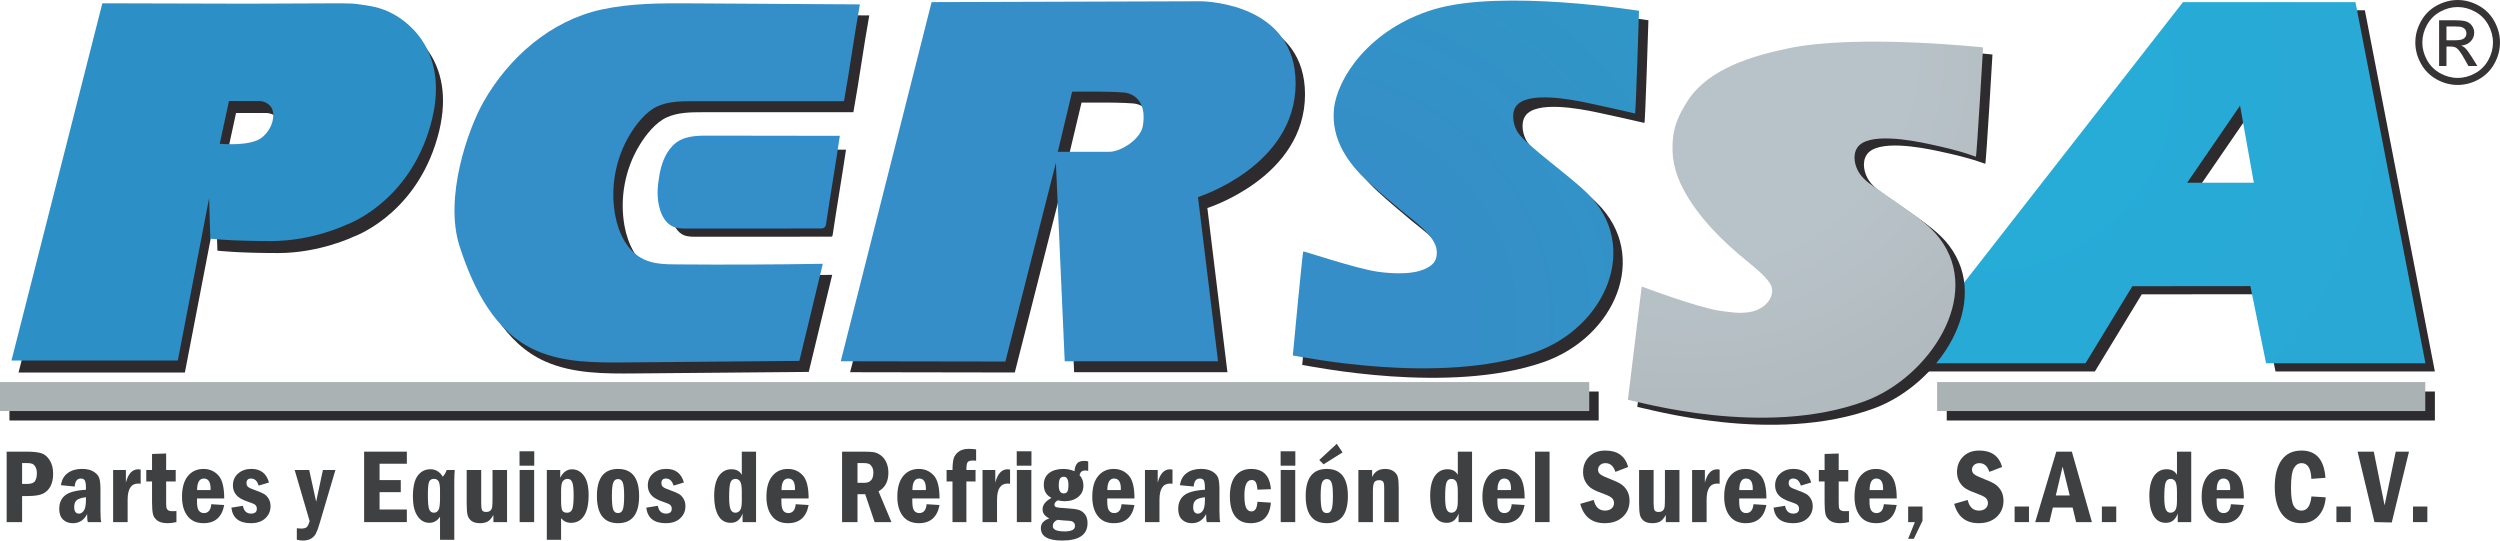 <?xml version="1.0" encoding="UTF-8"?>
<svg xmlns="http://www.w3.org/2000/svg" width="185" height="40" viewBox="0 0 185 40" fill="none">
  <g clip-path="url(#clip0_205_4673)">
    <path d="M19.914 11.057C19.066 11.756 16.783 11.524 16.783 11.524L17.467 8.36H19.675C20.029 8.36 20.37 8.521 20.581 8.807C20.884 9.22 20.82 10.309 19.914 11.057ZM29.51 1.864C28.599 1.4 27.956 1.333 26.948 1.187C26.727 1.155 26.063 1.131 25.841 1.132L18.73 1.16L8.098 1.132L1.371 27.569H13.681L15.997 15.553L16.087 18.548C16.087 18.548 17.512 18.726 20.586 18.726C23.659 18.726 26.154 17.52 26.154 17.52C26.154 17.52 30.463 16.033 32.212 10.703C34.084 5.004 30.869 2.557 29.51 1.864L29.51 1.864Z" fill="#2E2B2F"></path>
    <path d="M59.847 27.522C55.563 27.56 51.278 27.598 46.994 27.635C44.747 27.655 42.422 27.659 40.363 26.755C37.338 25.426 35.726 22.2 34.707 19.047C33.542 15.44 35.331 10.372 36.47 8.365C38.348 5.055 41.464 2.33 45.222 1.519C47.36 1.057 49.566 1.05 51.743 1.063C55.938 1.089 60.132 1.115 64.326 1.141C63.888 3.578 63.589 5.867 63.151 8.304C59.443 8.315 55.682 8.293 51.975 8.304C51.075 8.306 50.144 8.316 49.327 8.693C48.505 9.072 47.797 9.972 47.324 10.746C46.243 12.52 45.841 14.7 46.219 16.745C46.463 18.066 47.115 19.424 48.324 20.002C49.068 20.358 49.922 20.374 50.747 20.381C54.359 20.41 57.972 20.396 61.584 20.338C61.005 22.732 60.426 25.127 59.847 27.522H59.847Z" fill="#2E2B2F"></path>
    <path d="M62.604 11.076C62.29 13.207 61.935 15.233 61.62 17.365C61.613 17.415 61.602 17.471 61.559 17.498C61.532 17.515 61.498 17.515 61.466 17.515C58.14 17.517 54.814 17.518 51.488 17.519C51.178 17.519 50.857 17.517 50.574 17.389C50.132 17.187 49.875 16.715 49.735 16.249C49.492 15.44 49.552 14.676 49.696 13.844C49.828 13.075 50.089 12.277 50.655 11.716C51.301 11.076 52.226 11.061 53.084 11.063C56.257 11.067 59.431 11.072 62.604 11.076L62.604 11.076Z" fill="#2E2B2F"></path>
    <path d="M85.264 10.136C85.096 11.121 83.635 12.041 82.795 12.041C80.907 12.041 78.974 12.041 78.974 12.041L80.033 7.595C80.033 7.595 83.587 7.55 84.119 7.697C84.873 7.904 85.528 8.595 85.264 10.136ZM96.571 6.98C96.571 1.251 90.303 0.897 89.467 0.905C88.605 0.913 69.633 0.968 69.633 0.968L62.91 27.544L75.094 27.564L78.832 12.857L79.485 27.544H90.83L89.345 15.393C89.345 15.393 96.571 13.123 96.571 6.979L96.571 6.98Z" fill="#2E2B2F"></path>
    <path d="M121.983 1.499C121.983 1.499 111.835 -0.134 106.785 1.398C102.019 2.845 99.653 6.483 99.413 8.74C99.167 11.045 100.518 12.843 101.916 14.135C102.746 14.901 103.594 15.616 104.461 16.339C105.261 17.005 106.989 18.175 107.019 19.312C107.03 19.74 106.936 20.062 106.599 20.332C105.654 21.09 103.749 20.965 102.649 20.808C101.011 20.575 97.148 19.261 97.141 19.309C97.103 19.102 96.363 27.006 96.363 27.006C97.065 27.108 107.249 29.225 114.217 26.797C119.508 24.954 122.132 18.931 118.181 15.027C116.803 13.665 113.731 11.521 113.04 10.538C112.711 10.07 112.491 9.161 112.866 8.591C113.633 7.425 116.885 8.04 118.211 8.323C120.921 8.902 121.619 9.094 121.686 9.098C121.748 9.119 121.983 1.499 121.983 1.499L121.983 1.499Z" fill="#2E2B2F"></path>
    <path d="M162.545 14.124L166.46 8.418L167.477 14.124H162.545H162.545ZM175.001 0.762H162.236L141.379 27.487H155.022L158.491 21.782L167.225 21.773L168.388 27.487H180.18L175.001 0.762Z" fill="#2E2B2F"></path>
    <path d="M0.699 31.117H118.302V28.972H0.699V31.117Z" fill="#2E2B2F"></path>
    <path d="M144.059 31.117H180.182V28.972H144.059V31.117Z" fill="#2E2B2F"></path>
    <path fill-rule="evenodd" clip-rule="evenodd" d="M161.849 13.521L165.764 7.815L166.782 13.521H161.849H161.849ZM174.304 0.159H161.539L140.684 26.884H154.326L157.795 21.179L166.528 21.171L167.69 26.884H179.483L174.304 0.159Z" fill="url(#paint0_radial_205_4673)"></path>
    <path d="M181.038 2.979H181.699C182.013 2.979 182.229 2.931 182.344 2.837C182.459 2.743 182.515 2.618 182.515 2.462C182.515 2.362 182.489 2.272 182.432 2.193C182.378 2.114 182.3 2.055 182.202 2.016C182.104 1.977 181.922 1.958 181.656 1.958H181.038V2.979H181.038ZM180.494 4.882V1.5H181.652C182.047 1.5 182.335 1.531 182.512 1.593C182.69 1.656 182.83 1.765 182.936 1.92C183.04 2.076 183.093 2.241 183.093 2.416C183.093 2.663 183.005 2.878 182.83 3.062C182.653 3.245 182.421 3.348 182.131 3.37C182.248 3.42 182.344 3.48 182.416 3.549C182.552 3.682 182.717 3.906 182.914 4.22L183.325 4.882H182.662L182.363 4.349C182.127 3.93 181.938 3.667 181.794 3.562C181.694 3.484 181.549 3.445 181.357 3.445H181.038V4.882H180.494ZM181.868 0.521C181.428 0.521 181 0.634 180.583 0.86C180.166 1.087 179.841 1.41 179.605 1.831C179.37 2.252 179.253 2.69 179.253 3.145C179.253 3.598 179.368 4.032 179.6 4.447C179.831 4.862 180.154 5.186 180.569 5.418C180.984 5.649 181.418 5.765 181.868 5.765C182.32 5.765 182.753 5.649 183.168 5.418C183.583 5.186 183.906 4.862 184.134 4.447C184.365 4.032 184.48 3.598 184.48 3.145C184.48 2.69 184.363 2.252 184.129 1.831C183.895 1.41 183.569 1.087 183.151 0.86C182.733 0.634 182.305 0.521 181.868 0.521H181.868ZM181.868 0C182.394 0 182.908 0.135 183.409 0.406C183.91 0.677 184.3 1.064 184.58 1.568C184.858 2.072 185 2.598 185 3.145C185 3.687 184.861 4.207 184.586 4.707C184.31 5.207 183.924 5.595 183.428 5.872C182.931 6.148 182.411 6.286 181.868 6.286C181.326 6.286 180.806 6.148 180.309 5.872C179.812 5.595 179.426 5.207 179.149 4.707C178.872 4.207 178.734 3.687 178.734 3.145C178.734 2.598 178.874 2.072 179.156 1.568C179.437 1.064 179.827 0.677 180.328 0.406C180.829 0.135 181.342 0 181.868 0H181.868Z" fill="#373435"></path>
    <path d="M19.39 10.169C18.543 10.868 16.26 10.637 16.26 10.637L16.944 7.473H19.151C19.506 7.473 19.847 7.633 20.058 7.92C20.36 8.332 20.297 9.422 19.39 10.169ZM28.986 0.977C28.076 0.513 27.433 0.445 26.425 0.299C26.204 0.267 25.54 0.243 25.317 0.244L18.206 0.273L7.574 0.244L0.848 26.681H13.157L15.474 14.665L15.563 17.66C15.563 17.66 16.988 17.839 20.062 17.839C23.136 17.839 25.631 16.632 25.631 16.632C25.631 16.632 29.939 15.146 31.689 9.816C33.56 4.117 30.345 1.67 28.986 0.977L28.986 0.977Z" fill="#2C8FC6"></path>
    <path d="M59.152 26.706C54.867 26.744 50.583 26.782 46.298 26.819C44.051 26.839 41.726 26.843 39.668 25.939C36.642 24.61 35.031 21.384 34.012 18.231C32.846 14.624 34.636 9.556 35.775 7.549C37.653 4.239 40.769 1.514 44.527 0.703C46.665 0.241 48.871 0.234 51.048 0.248C55.242 0.273 59.437 0.299 63.631 0.325C63.192 2.762 62.894 5.051 62.455 7.488C58.748 7.499 54.986 7.477 51.279 7.488C50.38 7.49 49.449 7.5 48.632 7.877C47.81 8.256 47.101 9.155 46.629 9.93C45.547 11.704 45.146 13.884 45.524 15.928C45.768 17.25 46.42 18.608 47.629 19.186C48.373 19.542 49.227 19.558 50.051 19.565C53.664 19.595 57.276 19.58 60.888 19.521C60.309 21.916 59.731 24.311 59.152 26.706H59.152Z" fill="#348EC8"></path>
    <path d="M61.905 10.26C61.591 12.391 61.236 14.418 60.921 16.549C60.914 16.599 60.903 16.655 60.86 16.682C60.833 16.699 60.799 16.699 60.767 16.699C57.441 16.7 54.114 16.702 50.789 16.703C50.478 16.703 50.157 16.701 49.875 16.572C49.433 16.371 49.176 15.899 49.036 15.433C48.793 14.624 48.853 13.86 48.996 13.027C49.129 12.259 49.39 11.461 49.955 10.9C50.602 10.26 51.527 10.245 52.385 10.246C55.558 10.251 58.732 10.255 61.905 10.26L61.905 10.26Z" fill="#348EC8"></path>
    <path d="M61.905 10.26C61.591 12.391 61.236 14.418 60.921 16.549C60.914 16.599 60.903 16.655 60.86 16.682C60.833 16.699 60.799 16.699 60.767 16.699C57.441 16.7 54.114 16.702 50.789 16.703C50.478 16.703 50.157 16.701 49.875 16.572C49.433 16.371 49.176 15.899 49.036 15.433C48.793 14.624 48.853 13.86 48.996 13.027C49.129 12.259 49.39 11.461 49.955 10.9C50.602 10.26 51.527 10.245 52.385 10.246C55.558 10.251 58.732 10.255 61.905 10.26L61.905 10.26Z" stroke="#328ECC" stroke-width="0.418" stroke-miterlimit="10"></path>
    <path d="M84.569 9.326C84.4 10.311 82.94 11.231 82.1 11.231C80.212 11.231 78.278 11.231 78.278 11.231L79.337 6.784C79.337 6.784 82.891 6.74 83.424 6.887C84.178 7.094 84.833 7.785 84.569 9.326ZM95.876 6.169C95.875 0.441 89.608 0.087 88.772 0.094C87.91 0.103 68.938 0.157 68.938 0.157L62.215 26.734L74.399 26.754L78.136 12.047L78.789 26.734H90.134L88.65 14.583C88.65 14.583 95.876 12.313 95.876 6.169V6.169Z" fill="#358EC7"></path>
    <path d="M1.635 34.266V35.813H1.989C2.301 35.813 2.503 35.74 2.593 35.595C2.683 35.449 2.728 35.26 2.728 35.028C2.728 34.831 2.693 34.672 2.623 34.551C2.553 34.43 2.472 34.352 2.379 34.318C2.287 34.283 2.156 34.266 1.989 34.266H1.635L1.635 34.266ZM0.492 33.422H1.989C2.444 33.422 2.796 33.46 3.046 33.536C3.296 33.612 3.506 33.785 3.676 34.054C3.847 34.322 3.932 34.656 3.932 35.053C3.932 35.435 3.863 35.751 3.726 36C3.589 36.25 3.399 36.43 3.156 36.541C2.914 36.651 2.541 36.707 2.039 36.707H1.635V38.636H0.492V33.422V33.422Z" fill="#3E4042"></path>
    <path d="M6.36 36.795C6.047 36.83 5.825 36.9 5.691 37.002C5.558 37.105 5.491 37.279 5.491 37.522C5.491 37.847 5.611 38.01 5.849 38.01C5.979 38.01 6.096 37.937 6.201 37.791C6.307 37.645 6.36 37.376 6.36 36.985V36.795H6.36ZM5.529 36.004L4.512 35.905C4.561 35.518 4.725 35.22 5.006 35.011C5.286 34.802 5.64 34.698 6.066 34.698C6.427 34.698 6.716 34.767 6.935 34.906C7.153 35.045 7.291 35.206 7.348 35.389C7.405 35.572 7.434 35.856 7.434 36.241V37.781C7.434 38.259 7.455 38.545 7.498 38.636H6.501C6.465 38.532 6.447 38.334 6.447 38.044C6.212 38.492 5.861 38.717 5.394 38.717C5.095 38.717 4.852 38.627 4.664 38.447C4.477 38.268 4.383 38.006 4.383 37.662C4.383 37.232 4.525 36.899 4.809 36.663C5.092 36.428 5.609 36.287 6.36 36.241V36.096C6.36 35.839 6.334 35.661 6.282 35.561C6.23 35.462 6.13 35.412 5.981 35.412C5.708 35.412 5.557 35.609 5.529 36.004V36.004Z" fill="#3E4042"></path>
    <path d="M8.371 34.778H9.316V35.71C9.486 35.056 9.789 34.728 10.226 34.728C10.28 34.728 10.34 34.735 10.409 34.747V35.798C10.33 35.788 10.271 35.783 10.23 35.783C9.707 35.783 9.445 36.18 9.445 36.975V38.636H8.371V34.778V34.778Z" fill="#3E4042"></path>
    <path d="M11.251 33.593L12.295 33.559V34.778H13.003V35.626H12.295V37.043C12.295 37.306 12.3 37.476 12.312 37.553C12.323 37.631 12.361 37.696 12.426 37.748C12.491 37.8 12.599 37.827 12.752 37.827C12.833 37.827 12.934 37.824 13.056 37.819V38.636C12.818 38.69 12.599 38.716 12.401 38.716C12.076 38.716 11.827 38.654 11.655 38.529C11.482 38.404 11.371 38.248 11.323 38.059C11.275 37.871 11.251 37.572 11.251 37.162V35.626H10.824V34.778H11.251V33.593Z" fill="#3E4042"></path>
    <path d="M15.579 36.264C15.581 36.218 15.583 36.182 15.583 36.157C15.583 35.66 15.416 35.412 15.082 35.412C14.753 35.412 14.587 35.696 14.585 36.264H15.579H15.579ZM16.592 36.887H14.577V37.1C14.577 37.445 14.624 37.676 14.718 37.793C14.811 37.909 14.934 37.968 15.086 37.968C15.412 37.968 15.596 37.748 15.636 37.311L16.592 37.372C16.422 38.268 15.914 38.716 15.066 38.716C14.544 38.716 14.147 38.539 13.876 38.185C13.604 37.831 13.469 37.358 13.469 36.764C13.469 36.095 13.613 35.583 13.9 35.23C14.188 34.878 14.574 34.701 15.059 34.701C15.495 34.701 15.86 34.857 16.152 35.169C16.446 35.481 16.592 36.054 16.592 36.886V36.887Z" fill="#3E4042"></path>
    <path d="M19.905 35.706L19.14 35.935C19.038 35.587 18.85 35.412 18.576 35.412C18.352 35.412 18.241 35.524 18.241 35.748C18.241 35.876 18.283 35.972 18.367 36.039C18.45 36.105 18.623 36.184 18.884 36.275C19.179 36.38 19.395 36.471 19.532 36.55C19.669 36.629 19.785 36.748 19.879 36.908C19.973 37.067 20.02 37.249 20.02 37.456C20.02 37.812 19.891 38.111 19.635 38.353C19.378 38.596 19.02 38.716 18.561 38.716C17.695 38.716 17.215 38.333 17.121 37.566L17.974 37.429C18.045 37.814 18.247 38.006 18.58 38.006C18.864 38.006 19.006 37.886 19.006 37.647C19.006 37.52 18.965 37.423 18.881 37.356C18.797 37.29 18.634 37.219 18.393 37.142C17.951 37 17.648 36.828 17.483 36.627C17.318 36.426 17.235 36.193 17.235 35.928C17.235 35.556 17.365 35.258 17.626 35.034C17.886 34.81 18.212 34.698 18.603 34.698C19.286 34.698 19.72 35.034 19.905 35.706Z" fill="#3E4042"></path>
    <path d="M21.805 34.778H22.881L23.395 37.13L23.896 34.778H24.821L23.663 38.694C23.552 39.069 23.456 39.331 23.378 39.481C23.299 39.631 23.181 39.755 23.023 39.853C22.866 39.951 22.666 40 22.422 40C22.272 40 22.12 39.98 21.965 39.939V39.091C22.071 39.106 22.172 39.114 22.266 39.114C22.474 39.114 22.617 39.08 22.694 39.011C22.772 38.943 22.845 38.794 22.913 38.563L21.805 34.778V34.778Z" fill="#3E4042"></path>
    <path d="M26.945 33.422H30.107V34.316H28.088V35.527H29.657V36.42H28.088V37.704H30.107V38.636H26.945V33.422Z" fill="#3E4042"></path>
    <path d="M32.562 36.312C32.562 35.956 32.525 35.721 32.45 35.606C32.376 35.492 32.262 35.435 32.111 35.435C31.936 35.435 31.818 35.505 31.756 35.647C31.694 35.788 31.663 36.11 31.663 36.614C31.663 37.178 31.696 37.541 31.762 37.701C31.828 37.861 31.945 37.941 32.115 37.941C32.254 37.941 32.363 37.876 32.443 37.745C32.522 37.614 32.562 37.326 32.562 36.881V36.312L32.562 36.312ZM33.061 34.778H33.651C33.628 34.969 33.617 35.297 33.617 35.763V39.943H32.562V38.235C32.361 38.538 32.099 38.69 31.773 38.69C31.41 38.69 31.117 38.521 30.892 38.184C30.667 37.846 30.555 37.374 30.555 36.768C30.555 36.04 30.673 35.517 30.911 35.2C31.148 34.883 31.462 34.724 31.854 34.724C32.237 34.724 32.542 34.909 32.768 35.278C32.882 35.151 32.98 34.984 33.061 34.778V34.778Z" fill="#3E4042"></path>
    <path d="M34.535 34.778H35.609V37.256C35.609 37.506 35.632 37.673 35.678 37.758C35.724 37.842 35.822 37.884 35.975 37.884C36.115 37.884 36.221 37.849 36.293 37.78C36.365 37.711 36.409 37.617 36.424 37.495C36.44 37.374 36.447 37.125 36.447 36.748V34.778H37.522V38.636H36.512V38.109C36.36 38.371 36.208 38.538 36.057 38.61C35.906 38.681 35.727 38.716 35.522 38.716C35.245 38.716 35.033 38.659 34.886 38.545C34.738 38.43 34.643 38.285 34.6 38.109C34.557 37.933 34.535 37.66 34.535 37.288V34.778L34.535 34.778Z" fill="#3E4042"></path>
    <path d="M38.453 34.778H39.527V38.636H38.453V34.778ZM39.535 34.461H38.445V33.395H39.535V34.461Z" fill="#3E4042"></path>
    <path d="M41.52 37.056C41.52 37.425 41.55 37.664 41.609 37.775C41.669 37.886 41.789 37.941 41.971 37.941C42.133 37.941 42.253 37.867 42.332 37.72C42.41 37.572 42.449 37.215 42.449 36.648C42.449 36.175 42.415 35.855 42.347 35.687C42.279 35.519 42.164 35.435 42.002 35.435C41.868 35.435 41.754 35.487 41.66 35.593C41.567 35.699 41.52 35.943 41.52 36.327V37.056ZM40.465 34.778H41.455V35.355C41.665 34.937 41.957 34.728 42.33 34.728C42.682 34.728 42.974 34.885 43.208 35.2C43.441 35.514 43.558 35.995 43.558 36.642C43.558 37.319 43.444 37.83 43.215 38.174C42.987 38.518 42.667 38.69 42.254 38.69C41.957 38.69 41.712 38.576 41.52 38.35V39.943H40.465V34.778V34.778Z" fill="#3E4042"></path>
    <path d="M46.187 36.709C46.187 36.217 46.153 35.884 46.086 35.71C46.019 35.537 45.902 35.45 45.735 35.45C45.573 35.45 45.457 35.533 45.386 35.697C45.316 35.862 45.28 36.199 45.28 36.709C45.28 37.181 45.31 37.509 45.371 37.692C45.432 37.876 45.553 37.968 45.735 37.968C45.91 37.968 46.028 37.877 46.092 37.694C46.155 37.512 46.187 37.184 46.187 36.709L46.187 36.709ZM47.295 36.707C47.295 38.047 46.775 38.716 45.735 38.716C44.693 38.716 44.172 38.047 44.172 36.707C44.172 35.37 44.693 34.701 45.735 34.701C46.775 34.701 47.295 35.37 47.295 36.707Z" fill="#3E4042"></path>
    <path d="M50.608 35.706L49.843 35.935C49.741 35.587 49.553 35.412 49.279 35.412C49.056 35.412 48.944 35.524 48.944 35.748C48.944 35.876 48.986 35.972 49.07 36.039C49.153 36.105 49.326 36.184 49.588 36.275C49.882 36.38 50.098 36.471 50.235 36.55C50.372 36.629 50.488 36.748 50.582 36.908C50.676 37.067 50.723 37.249 50.723 37.456C50.723 37.812 50.594 38.111 50.338 38.353C50.082 38.596 49.724 38.716 49.264 38.716C48.398 38.716 47.918 38.333 47.824 37.566L48.677 37.429C48.749 37.814 48.95 38.006 49.283 38.006C49.567 38.006 49.71 37.886 49.71 37.647C49.71 37.52 49.668 37.423 49.584 37.356C49.5 37.29 49.337 37.219 49.096 37.142C48.655 37 48.351 36.828 48.186 36.627C48.021 36.426 47.938 36.193 47.938 35.928C47.938 35.556 48.069 35.258 48.329 35.034C48.589 34.81 48.915 34.698 49.306 34.698C49.989 34.698 50.423 35.034 50.608 35.706Z" fill="#3E4042"></path>
    <path d="M54.893 36.392C54.893 36.013 54.853 35.76 54.773 35.631C54.692 35.503 54.576 35.439 54.423 35.439C54.242 35.439 54.118 35.528 54.053 35.706C53.989 35.884 53.956 36.253 53.956 36.812C53.956 37.229 53.992 37.522 54.063 37.689C54.135 37.857 54.252 37.941 54.415 37.941C54.553 37.941 54.667 37.885 54.757 37.771C54.848 37.658 54.893 37.426 54.893 37.075V36.393L54.893 36.392ZM54.893 33.422H55.948V38.636H54.95V37.998C54.788 38.459 54.497 38.69 54.076 38.69C53.663 38.69 53.355 38.509 53.152 38.147C52.949 37.786 52.848 37.311 52.848 36.722C52.848 36.052 52.964 35.552 53.196 35.221C53.429 34.89 53.739 34.724 54.127 34.724C54.486 34.724 54.741 34.862 54.893 35.137V33.422L54.893 33.422Z" fill="#3E4042"></path>
    <path d="M58.825 36.264C58.828 36.218 58.829 36.182 58.829 36.157C58.829 35.66 58.662 35.412 58.328 35.412C57.999 35.412 57.834 35.696 57.831 36.264H58.825H58.825ZM59.838 36.887H57.823V37.1C57.823 37.445 57.87 37.676 57.964 37.793C58.057 37.909 58.18 37.968 58.332 37.968C58.658 37.968 58.842 37.748 58.882 37.311L59.838 37.372C59.668 38.268 59.16 38.716 58.313 38.716C57.79 38.716 57.393 38.539 57.122 38.185C56.85 37.831 56.715 37.358 56.715 36.764C56.715 36.095 56.859 35.583 57.147 35.23C57.435 34.878 57.821 34.701 58.305 34.701C58.741 34.701 59.106 34.857 59.399 35.169C59.692 35.481 59.838 36.054 59.838 36.886V36.887Z" fill="#3E4042"></path>
    <path d="M63.455 34.266V35.729H63.958C64.405 35.729 64.628 35.478 64.628 34.976C64.628 34.803 64.596 34.661 64.529 34.55C64.463 34.44 64.386 34.364 64.299 34.325C64.211 34.286 64.082 34.266 63.912 34.266H63.455V34.266ZM62.312 33.422H63.947C64.264 33.422 64.507 33.436 64.676 33.465C64.845 33.495 65.016 33.574 65.188 33.702C65.361 33.831 65.496 34.007 65.594 34.23C65.692 34.453 65.741 34.703 65.741 34.98C65.741 35.632 65.497 36.091 65.01 36.356L65.966 38.636H64.722L64.026 36.573H63.455V38.636H62.313V33.422L62.312 33.422Z" fill="#3E4042"></path>
    <path d="M68.513 36.264C68.515 36.218 68.516 36.182 68.516 36.157C68.516 35.66 68.35 35.412 68.016 35.412C67.687 35.412 67.521 35.696 67.519 36.264H68.513H68.513ZM69.526 36.887H67.511V37.1C67.511 37.445 67.558 37.676 67.651 37.793C67.745 37.909 67.868 37.968 68.02 37.968C68.346 37.968 68.529 37.748 68.57 37.311L69.526 37.372C69.356 38.268 68.847 38.716 68 38.716C67.478 38.716 67.081 38.539 66.809 38.185C66.538 37.831 66.402 37.358 66.402 36.764C66.402 36.095 66.546 35.583 66.834 35.23C67.122 34.878 67.508 34.701 67.993 34.701C68.429 34.701 68.793 34.857 69.087 35.169C69.379 35.481 69.526 36.054 69.526 36.886V36.887Z" fill="#3E4042"></path>
    <path d="M71.513 34.778H72.191V35.626H71.513V38.636H70.485V35.626H70.047V34.778H70.485C70.487 34.398 70.517 34.114 70.573 33.926C70.628 33.737 70.749 33.572 70.934 33.429C71.12 33.287 71.372 33.215 71.692 33.215C71.88 33.215 72.06 33.228 72.233 33.254V34.094C72.147 34.084 72.067 34.079 71.993 34.079C71.787 34.079 71.656 34.123 71.599 34.21C71.542 34.298 71.513 34.487 71.513 34.778Z" fill="#3E4042"></path>
    <path d="M72.707 34.778H73.652V35.71C73.822 35.056 74.125 34.728 74.562 34.728C74.615 34.728 74.676 34.735 74.745 34.747V35.798C74.666 35.788 74.606 35.783 74.566 35.783C74.043 35.783 73.781 36.18 73.781 36.975V38.636H72.707V34.778V34.778Z" fill="#3E4042"></path>
    <path d="M75.246 34.778H76.32V38.636H75.246V34.778ZM76.328 34.461H75.238V33.395H76.328V34.461Z" fill="#3E4042"></path>
    <path d="M79.065 35.901C79.065 35.486 78.952 35.278 78.726 35.278C78.589 35.278 78.492 35.329 78.435 35.429C78.378 35.53 78.349 35.696 78.349 35.928C78.349 36.317 78.472 36.512 78.719 36.512C78.843 36.512 78.932 36.466 78.985 36.375C79.038 36.283 79.065 36.125 79.065 35.901H79.065ZM78.246 38.468C78.02 38.573 77.907 38.728 77.907 38.934C77.907 39.194 78.202 39.324 78.791 39.324C79.296 39.324 79.549 39.189 79.549 38.919C79.549 38.82 79.522 38.739 79.467 38.676C79.412 38.614 79.342 38.575 79.257 38.558C79.172 38.541 78.994 38.527 78.722 38.514C78.562 38.504 78.404 38.489 78.246 38.468ZM80.528 34.144V34.847C80.446 34.826 80.369 34.816 80.295 34.816C80.072 34.816 79.936 34.932 79.888 35.164C80.078 35.365 80.173 35.622 80.173 35.935C80.173 36.284 80.044 36.564 79.785 36.774C79.526 36.984 79.191 37.089 78.779 37.089C78.622 37.089 78.456 37.068 78.28 37.024C78.113 37.116 78.029 37.221 78.029 37.341C78.029 37.438 78.076 37.502 78.17 37.532C78.264 37.563 78.52 37.589 78.939 37.612C79.325 37.635 79.614 37.674 79.806 37.727C79.998 37.781 80.158 37.89 80.286 38.056C80.414 38.221 80.478 38.439 80.478 38.709C80.478 39.57 79.852 40 78.6 40C77.549 40 77.023 39.693 77.023 39.079C77.023 38.741 77.233 38.502 77.652 38.361C77.317 38.203 77.149 37.98 77.149 37.693C77.149 37.362 77.37 37.079 77.812 36.845C77.431 36.656 77.241 36.335 77.241 35.882C77.241 35.497 77.372 35.205 77.635 35.003C77.897 34.802 78.248 34.702 78.688 34.702C78.98 34.702 79.254 34.758 79.511 34.87C79.538 34.595 79.607 34.398 79.716 34.281C79.825 34.164 79.997 34.106 80.231 34.106C80.342 34.106 80.441 34.118 80.528 34.144L80.528 34.144Z" fill="#3E4042"></path>
    <path d="M82.938 36.264C82.941 36.218 82.942 36.182 82.942 36.157C82.942 35.66 82.775 35.412 82.441 35.412C82.112 35.412 81.947 35.696 81.944 36.264H82.938H82.938ZM83.951 36.887H81.936V37.1C81.936 37.445 81.983 37.676 82.077 37.793C82.17 37.909 82.293 37.968 82.445 37.968C82.772 37.968 82.955 37.748 82.996 37.311L83.951 37.372C83.781 38.268 83.273 38.716 82.426 38.716C81.903 38.716 81.507 38.539 81.235 38.185C80.964 37.831 80.828 37.358 80.828 36.764C80.828 36.095 80.972 35.583 81.26 35.23C81.548 34.878 81.934 34.701 82.418 34.701C82.854 34.701 83.219 34.857 83.512 35.169C83.805 35.481 83.951 36.054 83.951 36.886V36.887Z" fill="#3E4042"></path>
    <path d="M84.727 34.778H85.671V35.71C85.841 35.056 86.145 34.728 86.582 34.728C86.635 34.728 86.696 34.735 86.764 34.747V35.798C86.686 35.788 86.626 35.783 86.585 35.783C86.062 35.783 85.801 36.18 85.801 36.975V38.636H84.727V34.778V34.778Z" fill="#3E4042"></path>
    <path d="M89.164 36.795C88.852 36.83 88.629 36.9 88.496 37.002C88.363 37.105 88.296 37.279 88.296 37.522C88.296 37.847 88.415 38.01 88.654 38.01C88.783 38.01 88.901 37.937 89.006 37.791C89.112 37.645 89.164 37.376 89.164 36.985V36.795H89.164ZM88.334 36.004L87.317 35.905C87.365 35.518 87.53 35.22 87.81 35.011C88.091 34.802 88.445 34.698 88.871 34.698C89.231 34.698 89.521 34.767 89.74 34.906C89.958 35.045 90.096 35.206 90.153 35.389C90.21 35.572 90.238 35.856 90.238 36.241V37.781C90.238 38.259 90.26 38.545 90.303 38.636H89.305C89.27 38.532 89.252 38.334 89.252 38.044C89.016 38.492 88.665 38.717 88.199 38.717C87.9 38.717 87.656 38.627 87.469 38.447C87.281 38.268 87.188 38.006 87.188 37.662C87.188 37.232 87.329 36.899 87.613 36.663C87.897 36.428 88.414 36.287 89.164 36.241V36.096C89.164 35.839 89.138 35.661 89.087 35.561C89.035 35.462 88.934 35.412 88.785 35.412C88.512 35.412 88.362 35.609 88.334 36.004V36.004Z" fill="#3E4042"></path>
    <path d="M94.047 36.199L93.05 36.237C93.034 36 92.996 35.821 92.935 35.7C92.874 35.58 92.771 35.519 92.627 35.519C92.266 35.519 92.086 35.898 92.086 36.657C92.086 37.098 92.129 37.406 92.217 37.582C92.305 37.758 92.435 37.845 92.608 37.845C92.877 37.845 93.024 37.607 93.05 37.131L94.047 37.196C93.959 38.21 93.457 38.716 92.541 38.716C92.046 38.716 91.668 38.549 91.405 38.214C91.143 37.879 91.012 37.381 91.012 36.718C91.012 36.061 91.149 35.561 91.424 35.217C91.7 34.873 92.086 34.701 92.583 34.701C93.481 34.701 93.969 35.201 94.047 36.199L94.047 36.199Z" fill="#3E4042"></path>
    <path d="M94.773 34.778H95.847V38.636H94.773V34.778ZM95.855 34.461H94.766V33.395H95.855V34.461Z" fill="#3E4042"></path>
    <path d="M98.636 36.709C98.636 36.217 98.603 35.884 98.535 35.71C98.468 35.537 98.351 35.45 98.185 35.45C98.023 35.45 97.906 35.532 97.836 35.697C97.765 35.862 97.729 36.199 97.729 36.709C97.729 37.181 97.76 37.509 97.82 37.692C97.881 37.876 98.002 37.968 98.184 37.968C98.359 37.968 98.478 37.877 98.541 37.694C98.604 37.512 98.636 37.184 98.636 36.709L98.636 36.709ZM97.623 34.041L98.921 32.841L99.348 33.479L97.943 34.361L97.623 34.04V34.041ZM99.744 36.707C99.744 38.047 99.225 38.716 98.185 38.716C97.142 38.716 96.621 38.047 96.621 36.707C96.621 35.37 97.142 34.701 98.185 34.701C99.225 34.701 99.744 35.37 99.744 36.707Z" fill="#3E4042"></path>
    <path d="M100.52 34.778H101.537V35.305C101.714 34.903 102.035 34.701 102.501 34.701C102.752 34.701 102.96 34.758 103.123 34.871C103.287 34.985 103.391 35.129 103.437 35.305C103.483 35.481 103.505 35.748 103.505 36.107V38.636H102.431V36.107C102.431 35.848 102.399 35.687 102.333 35.626C102.266 35.565 102.178 35.534 102.066 35.534C101.873 35.534 101.746 35.593 101.685 35.712C101.624 35.83 101.594 36.051 101.594 36.375V38.636H100.52V34.778H100.52Z" fill="#3E4042"></path>
    <path d="M107.877 36.392C107.877 36.013 107.838 35.76 107.757 35.631C107.677 35.503 107.56 35.439 107.407 35.439C107.226 35.439 107.103 35.528 107.037 35.706C106.972 35.884 106.941 36.253 106.941 36.812C106.941 37.229 106.976 37.522 107.048 37.689C107.119 37.857 107.236 37.941 107.399 37.941C107.536 37.941 107.65 37.885 107.741 37.771C107.831 37.658 107.877 37.426 107.877 37.075V36.393V36.392ZM107.877 33.422H108.932V38.636H107.935V37.998C107.773 38.459 107.481 38.69 107.06 38.69C106.647 38.69 106.339 38.509 106.137 38.147C105.933 37.786 105.832 37.311 105.832 36.722C105.832 36.052 105.948 35.552 106.18 35.221C106.412 34.89 106.723 34.724 107.112 34.724C107.47 34.724 107.725 34.862 107.878 35.137V33.422L107.877 33.422Z" fill="#3E4042"></path>
    <path d="M111.81 36.264C111.813 36.218 111.814 36.182 111.814 36.157C111.814 35.66 111.647 35.412 111.313 35.412C110.984 35.412 110.818 35.696 110.816 36.264H111.81H111.81ZM112.823 36.887H110.808V37.1C110.808 37.445 110.855 37.676 110.948 37.793C111.042 37.909 111.165 37.968 111.317 37.968C111.643 37.968 111.827 37.748 111.867 37.311L112.823 37.372C112.653 38.268 112.145 38.716 111.298 38.716C110.775 38.716 110.378 38.539 110.106 38.185C109.836 37.831 109.699 37.358 109.699 36.764C109.699 36.095 109.844 35.583 110.132 35.23C110.419 34.878 110.805 34.701 111.289 34.701C111.726 34.701 112.091 34.857 112.384 35.169C112.676 35.481 112.823 36.054 112.823 36.886L112.823 36.887Z" fill="#3E4042"></path>
    <path d="M113.594 38.636H114.668V33.422H113.594V38.636Z" fill="#3E4042"></path>
    <path d="M120.485 34.556L119.54 34.919C119.406 34.489 119.159 34.273 118.801 34.273C118.633 34.273 118.5 34.321 118.403 34.417C118.305 34.512 118.256 34.624 118.256 34.751C118.256 34.899 118.314 35.017 118.429 35.104C118.545 35.192 118.786 35.307 119.155 35.45C119.49 35.575 119.754 35.698 119.945 35.821C120.136 35.943 120.292 36.109 120.41 36.319C120.528 36.529 120.587 36.773 120.587 37.051C120.587 37.537 120.42 37.937 120.087 38.248C119.753 38.561 119.305 38.716 118.744 38.716C117.801 38.716 117.199 38.239 116.938 37.284L117.936 36.997C118.057 37.522 118.336 37.784 118.77 37.784C118.969 37.784 119.129 37.733 119.252 37.63C119.375 37.526 119.437 37.391 119.437 37.223C119.437 37.095 119.393 36.981 119.308 36.881C119.221 36.78 119.023 36.674 118.713 36.562C118.314 36.419 118.017 36.29 117.821 36.174C117.626 36.058 117.465 35.893 117.338 35.677C117.211 35.462 117.147 35.217 117.147 34.942C117.147 34.474 117.298 34.09 117.599 33.79C117.9 33.491 118.298 33.341 118.793 33.341C119.697 33.341 120.261 33.746 120.485 34.556H120.485Z" fill="#3E4042"></path>
    <path d="M121.293 34.778H122.367V37.256C122.367 37.506 122.391 37.673 122.436 37.758C122.482 37.842 122.581 37.884 122.733 37.884C122.873 37.884 122.979 37.849 123.051 37.78C123.124 37.711 123.167 37.617 123.183 37.495C123.198 37.374 123.205 37.125 123.205 36.748V34.778H124.279V38.636H123.27V38.109C123.117 38.371 122.966 38.538 122.815 38.61C122.663 38.681 122.485 38.716 122.28 38.716C122.003 38.716 121.791 38.659 121.644 38.545C121.497 38.43 121.401 38.285 121.358 38.109C121.315 37.933 121.293 37.66 121.293 37.288V34.778L121.293 34.778Z" fill="#3E4042"></path>
    <path d="M125.215 34.778H126.16V35.71C126.329 35.056 126.633 34.728 127.07 34.728C127.124 34.728 127.183 34.735 127.253 34.747V35.798C127.175 35.788 127.115 35.783 127.074 35.783C126.55 35.783 126.289 36.18 126.289 36.975V38.636H125.215V34.778V34.778Z" fill="#3E4042"></path>
    <path d="M129.701 36.264C129.703 36.218 129.705 36.182 129.705 36.157C129.705 35.66 129.538 35.412 129.204 35.412C128.876 35.412 128.709 35.696 128.707 36.264H129.701H129.701ZM130.714 36.887H128.699V37.1C128.699 37.445 128.746 37.676 128.839 37.793C128.934 37.909 129.056 37.968 129.207 37.968C129.534 37.968 129.717 37.748 129.758 37.311L130.714 37.372C130.543 38.268 130.035 38.716 129.188 38.716C128.666 38.716 128.269 38.539 127.997 38.185C127.726 37.831 127.59 37.358 127.59 36.764C127.59 36.095 127.735 35.583 128.023 35.23C128.31 34.878 128.696 34.701 129.181 34.701C129.617 34.701 129.982 34.857 130.275 35.169C130.567 35.481 130.714 36.054 130.714 36.886L130.714 36.887Z" fill="#3E4042"></path>
    <path d="M134.027 35.706L133.262 35.935C133.16 35.587 132.972 35.412 132.698 35.412C132.474 35.412 132.363 35.524 132.363 35.748C132.363 35.876 132.404 35.972 132.487 36.039C132.572 36.105 132.745 36.184 133.006 36.275C133.3 36.38 133.516 36.471 133.653 36.55C133.791 36.629 133.906 36.748 134 36.908C134.095 37.067 134.142 37.249 134.142 37.456C134.142 37.812 134.013 38.111 133.757 38.353C133.499 38.596 133.141 38.716 132.682 38.716C131.816 38.716 131.337 38.333 131.242 37.566L132.096 37.429C132.167 37.814 132.369 38.006 132.702 38.006C132.986 38.006 133.129 37.886 133.129 37.647C133.129 37.52 133.087 37.423 133.002 37.356C132.919 37.29 132.756 37.219 132.514 37.142C132.072 37 131.77 36.828 131.604 36.627C131.439 36.426 131.357 36.193 131.357 35.928C131.357 35.556 131.487 35.258 131.748 35.034C132.007 34.81 132.334 34.698 132.725 34.698C133.407 34.698 133.842 35.034 134.027 35.706Z" fill="#3E4042"></path>
    <path d="M135.02 33.593L136.064 33.559V34.778H136.771V35.626H136.064V37.043C136.064 37.306 136.07 37.476 136.081 37.553C136.091 37.631 136.13 37.696 136.195 37.748C136.26 37.8 136.369 37.827 136.52 37.827C136.602 37.827 136.703 37.824 136.824 37.819V38.636C136.587 38.69 136.369 38.716 136.171 38.716C135.845 38.716 135.596 38.654 135.424 38.529C135.251 38.404 135.141 38.248 135.092 38.059C135.044 37.871 135.02 37.572 135.02 37.162V35.626H134.594V34.778H135.02V33.593H135.02Z" fill="#3E4042"></path>
    <path d="M139.345 36.264C139.348 36.218 139.349 36.182 139.349 36.157C139.349 35.66 139.181 35.412 138.848 35.412C138.519 35.412 138.354 35.696 138.351 36.264H139.345H139.345ZM140.358 36.887H138.343V37.1C138.343 37.445 138.39 37.676 138.485 37.793C138.578 37.909 138.701 37.968 138.852 37.968C139.179 37.968 139.362 37.748 139.402 37.311L140.358 37.372C140.188 38.268 139.681 38.716 138.833 38.716C138.311 38.716 137.913 38.539 137.642 38.185C137.371 37.831 137.234 37.358 137.234 36.764C137.234 36.095 137.378 35.583 137.667 35.23C137.955 34.878 138.341 34.701 138.825 34.701C139.261 34.701 139.627 34.857 139.918 35.169C140.212 35.481 140.358 36.054 140.358 36.886L140.358 36.887Z" fill="#3E4042"></path>
    <path d="M141.203 37.483H142.266V38.533L141.622 39.87H141.203L141.702 38.636H141.203V37.483Z" fill="#3E4042"></path>
    <path d="M148.156 34.556L147.211 34.919C147.076 34.489 146.83 34.273 146.472 34.273C146.305 34.273 146.171 34.321 146.074 34.417C145.976 34.512 145.927 34.624 145.927 34.751C145.927 34.899 145.985 35.017 146.101 35.104C146.217 35.192 146.459 35.307 146.826 35.45C147.162 35.575 147.424 35.698 147.617 35.821C147.809 35.943 147.963 36.109 148.082 36.319C148.199 36.529 148.258 36.773 148.258 37.051C148.258 37.537 148.092 37.937 147.757 38.248C147.424 38.561 146.976 38.716 146.415 38.716C145.474 38.716 144.872 38.239 144.609 37.284L145.607 36.997C145.73 37.522 146.007 37.784 146.443 37.784C146.639 37.784 146.801 37.733 146.923 37.63C147.047 37.526 147.107 37.391 147.107 37.223C147.107 37.095 147.066 36.981 146.979 36.881C146.892 36.78 146.695 36.674 146.385 36.562C145.986 36.419 145.689 36.29 145.494 36.174C145.298 36.058 145.137 35.893 145.009 35.677C144.882 35.462 144.819 35.217 144.819 34.942C144.819 34.474 144.969 34.09 145.27 33.79C145.572 33.491 145.969 33.341 146.464 33.341C147.369 33.341 147.933 33.746 148.156 34.556Z" fill="#3E4042"></path>
    <path d="M149.082 38.636H150.144V37.483H149.082V38.636Z" fill="#3E4042"></path>
    <path d="M153.159 36.665L152.633 34.529L152.13 36.665H153.159ZM152.166 33.422H153.317L154.802 38.636H153.632L153.375 37.559H151.909L151.655 38.636H150.605L152.166 33.422Z" fill="#3E4042"></path>
    <path d="M155.539 38.636H156.602V37.483H155.539V38.636Z" fill="#3E4042"></path>
    <path d="M161.096 36.392C161.096 36.013 161.054 35.76 160.975 35.631C160.895 35.503 160.778 35.439 160.625 35.439C160.444 35.439 160.321 35.528 160.256 35.706C160.191 35.884 160.157 36.253 160.157 36.812C160.157 37.229 160.194 37.522 160.266 37.689C160.336 37.857 160.454 37.941 160.616 37.941C160.754 37.941 160.87 37.885 160.96 37.771C161.049 37.658 161.096 37.426 161.096 37.075V36.393V36.392ZM161.096 33.422H162.151V38.636H161.153V37.998C160.991 38.459 160.699 38.69 160.278 38.69C159.865 38.69 159.557 38.509 159.355 38.147C159.15 37.786 159.051 37.311 159.051 36.722C159.051 36.052 159.167 35.552 159.399 35.221C159.63 34.89 159.942 34.724 160.33 34.724C160.688 34.724 160.943 34.862 161.096 35.137V33.422L161.096 33.422Z" fill="#3E4042"></path>
    <path d="M165.031 36.264C165.034 36.218 165.035 36.182 165.035 36.157C165.035 35.66 164.869 35.412 164.534 35.412C164.205 35.412 164.04 35.696 164.037 36.264H165.032H165.031ZM166.045 36.887H164.03V37.1C164.03 37.445 164.076 37.676 164.17 37.793C164.263 37.909 164.385 37.968 164.538 37.968C164.864 37.968 165.048 37.748 165.088 37.311L166.045 37.372C165.874 38.268 165.366 38.716 164.519 38.716C163.997 38.716 163.599 38.539 163.328 38.185C163.057 37.831 162.922 37.358 162.922 36.764C162.922 36.095 163.064 35.583 163.353 35.23C163.64 34.878 164.026 34.701 164.51 34.701C164.947 34.701 165.312 34.857 165.606 35.169C165.897 35.481 166.045 36.054 166.045 36.886V36.887Z" fill="#3E4042"></path>
    <path d="M171.047 36.737L172.102 36.802C172.064 37.368 171.885 37.828 171.564 38.184C171.245 38.539 170.823 38.716 170.296 38.716C169.657 38.716 169.17 38.478 168.834 38.002C168.5 37.526 168.332 36.87 168.332 36.035C168.332 35.192 168.497 34.532 168.83 34.056C169.163 33.58 169.657 33.341 170.312 33.341C171.395 33.341 171.986 34.014 172.083 35.358L171.04 35.435C171.011 34.661 170.771 34.273 170.315 34.273C170.077 34.273 169.888 34.398 169.746 34.648C169.605 34.898 169.534 35.381 169.534 36.099C169.534 36.742 169.6 37.182 169.729 37.423C169.859 37.664 170.053 37.784 170.312 37.784C170.728 37.784 170.973 37.435 171.047 36.737Z" fill="#3E4042"></path>
    <path d="M172.895 38.636H173.957V37.483H172.895V38.636Z" fill="#3E4042"></path>
    <path d="M174.461 33.422H175.66L176.459 37.397L177.286 33.422H178.266L176.991 38.663L175.711 38.636L174.461 33.422Z" fill="#3E4042"></path>
    <path d="M178.562 38.636H179.624V37.483H178.562V38.636Z" fill="#3E4042"></path>
    <path fill-rule="evenodd" clip-rule="evenodd" d="M121.287 0.799C121.287 0.799 111.139 -0.835 106.09 0.698C101.324 2.145 98.958 5.782 98.717 8.04C98.472 10.345 99.823 12.142 101.221 13.434C102.05 14.2 102.898 14.916 103.766 15.638C104.566 16.304 106.293 17.474 106.323 18.612C106.334 19.04 106.241 19.361 105.904 19.631C104.958 20.39 103.053 20.265 101.954 20.108C100.315 19.874 96.452 18.56 96.445 18.609C96.407 18.402 95.668 26.306 95.668 26.306C96.37 26.407 106.553 28.524 113.521 26.097C118.813 24.254 121.436 18.23 117.487 14.327C116.108 12.965 113.036 10.82 112.345 9.838C112.016 9.37 111.795 8.46 112.17 7.891C112.937 6.725 116.188 7.339 117.516 7.623C120.225 8.201 120.923 8.394 120.991 8.397C121.052 8.418 121.287 0.799 121.287 0.799V0.799Z" fill="url(#paint1_radial_205_4673)"></path>
    <path d="M147.442 4.034C147.442 4.034 138.238 3.028 133.07 4.094C130.462 4.632 127.16 5.577 125.616 7.938C125.095 8.735 124.638 9.614 124.517 10.56C124.326 12.053 124.593 13.284 125.293 14.585C126.372 16.593 128.157 18.383 129.923 19.801C130.509 20.272 130.27 20.087 130.786 20.526C130.789 20.528 131.586 21.226 131.764 21.667C132.087 22.474 131.323 23.425 130.169 23.617C129.415 23.744 128.692 23.625 127.944 23.518C126.306 23.285 122.127 21.705 122.18 21.723C122.185 21.697 121.16 30.111 121.16 30.111C121.863 30.212 131.223 32.971 138.699 30.212C143.42 28.468 147.481 22.432 144.222 18.155C143.482 17.184 142.39 16.458 141.407 15.761C140.845 15.363 140.278 14.973 139.713 14.581C139.211 14.235 138.675 13.896 138.32 13.386C137.954 12.859 137.755 12.029 138.134 11.454C138.9 10.288 142.13 10.902 143.456 11.186C146.166 11.764 146.842 12.12 146.908 12.124C146.971 12.145 147.442 4.034 147.442 4.034L147.442 4.034Z" fill="#2E2B2F"></path>
    <path fill-rule="evenodd" clip-rule="evenodd" d="M146.748 3.51C146.748 3.51 137.541 2.503 132.374 3.569C129.768 4.107 126.463 5.053 124.92 7.413C124.399 8.21 123.942 9.089 123.821 10.035C123.631 11.528 123.898 12.759 124.597 14.06C125.676 16.068 127.463 17.859 129.226 19.277C129.813 19.747 129.575 19.562 130.09 20.001C130.092 20.003 130.891 20.701 131.067 21.142C131.392 21.95 130.627 22.9 129.474 23.093C128.719 23.219 127.996 23.101 127.248 22.994C125.609 22.76 121.431 21.18 121.485 21.198C121.49 21.172 120.465 29.586 120.465 29.586C121.166 29.688 130.527 32.446 138.002 29.687C142.724 27.944 146.784 21.908 143.525 17.631C142.787 16.66 141.696 15.933 140.71 15.236C140.15 14.838 139.583 14.448 139.017 14.057C138.515 13.71 137.979 13.371 137.624 12.861C137.258 12.334 137.06 11.504 137.438 10.929C138.205 9.763 141.435 10.377 142.761 10.661C145.472 11.24 146.146 11.596 146.214 11.6C146.276 11.62 146.748 3.509 146.748 3.509L146.748 3.51Z" fill="url(#paint2_radial_205_4673)"></path>
    <path d="M0 30.417H117.604V28.272H0V30.417Z" fill="#AAB2B4"></path>
    <path d="M143.348 30.417H179.47V28.272H143.348V30.417Z" fill="#AAB2B4"></path>
  </g>
  <defs>
    <radialGradient id="paint0_radial_205_4673" cx="0" cy="0" r="1" gradientTransform="matrix(113.421 62.413 62.204 -113.803 146.893 6.036)" gradientUnits="userSpaceOnUse">
      <stop stop-color="#27ABD7"></stop>
      <stop offset="0.078" stop-color="#27ABD7"></stop>
      <stop offset="0.439" stop-color="#2CA5D3"></stop>
      <stop offset="0.529" stop-color="#31A0D0"></stop>
      <stop offset="0.694" stop-color="#2E9ECE"></stop>
      <stop offset="0.851" stop-color="#2B9DCC"></stop>
      <stop offset="1" stop-color="#2B9DCC"></stop>
    </radialGradient>
    <radialGradient id="paint1_radial_205_4673" cx="0" cy="0" r="1" gradientTransform="matrix(50.681 -22.43 -24.042 -47.543 95.152 23.452)" gradientUnits="userSpaceOnUse">
      <stop stop-color="#358EC7"></stop>
      <stop offset="0.231" stop-color="#358EC7"></stop>
      <stop offset="0.62" stop-color="#3096C7"></stop>
      <stop offset="0.969" stop-color="#2B9DCC"></stop>
      <stop offset="1" stop-color="#2B9DCC"></stop>
    </radialGradient>
    <radialGradient id="paint2_radial_205_4673" cx="0" cy="0" r="1" gradientUnits="userSpaceOnUse" gradientTransform="translate(124.934 4.196) scale(80.648 75.315)">
      <stop stop-color="#B8C3C9"></stop>
      <stop offset="0.2" stop-color="#B8C3C9"></stop>
      <stop offset="0.361" stop-color="#B1BABE"></stop>
      <stop offset="0.529" stop-color="#AAB2B4"></stop>
      <stop offset="0.706" stop-color="#A3AAAE"></stop>
      <stop offset="0.929" stop-color="#9CA3A8"></stop>
      <stop offset="1" stop-color="#9CA3A8"></stop>
    </radialGradient>
    <clipPath id="clip0_205_4673">
      <rect width="185" height="40" fill="white"></rect>
    </clipPath>
  </defs>
</svg>
